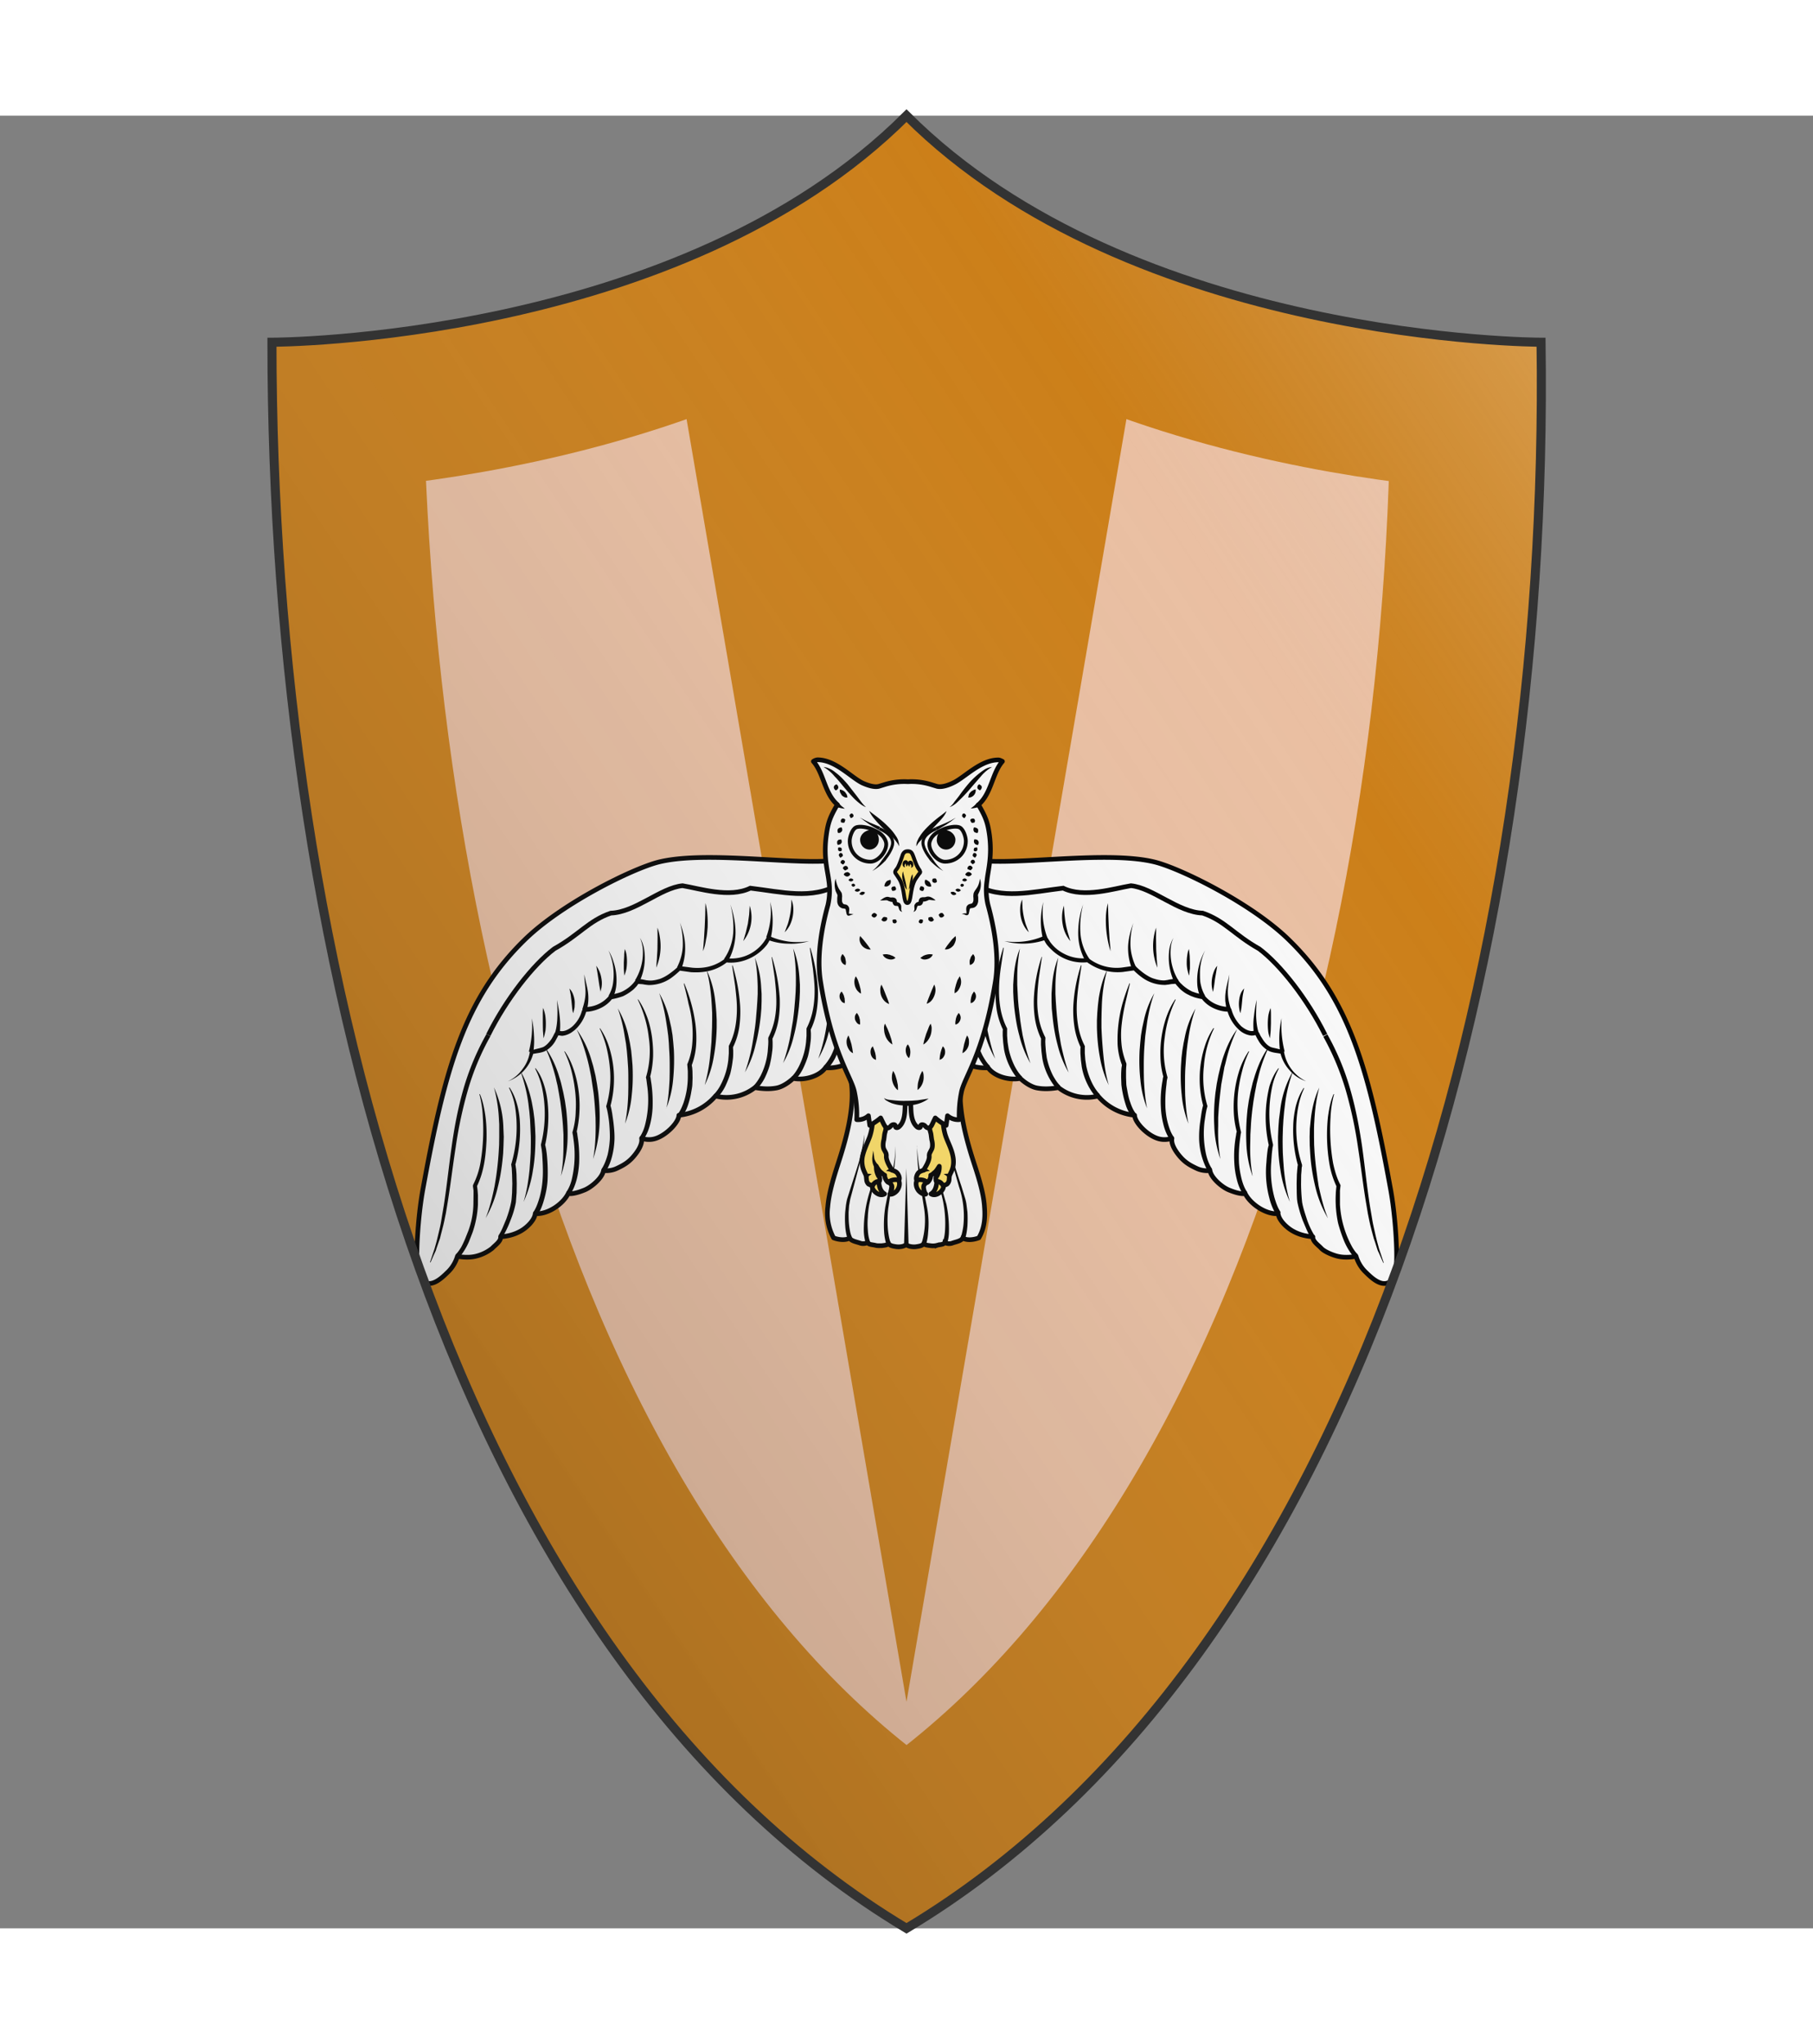 <?xml version="1.0" encoding="UTF-8"?>
<svg xmlns="http://www.w3.org/2000/svg" xmlns:xlink="http://www.w3.org/1999/xlink" xmlns:dc="http://purl.org/dc/elements/1.1/" xmlns:rdf="http://www.w3.org/1999/02/22-rdf-syntax-ns#" width="1536" height="1732" viewBox="0 0 200 200">
  <rect x="0" y="0" width="200" height="200" fill="#808080" stroke="none"/>
  <defs>
    <clipPath id="shield_101301711">
      <path d="M 100,0 C 75,25 30,25 30,25 c 0,69 20,145 70,175 50,-30 71,-106 70,-175 0,0 -45,0 -70,-25 z"></path>
    </clipPath>
    <style>.secondary {
      fill: #ffe066;
    }
    .tertiary {
      fill: #fafafa;
    }
    .pseudostroke {
      fill: #000;
    }
    .background {
      display: block;
    }</style>
    <linearGradient id="luster" x1="0%" y1="100%" x2="95%" y2="10%">
      <stop stop-color="#000" stop-opacity=".3" offset="0"></stop>
      <stop stop-color="#ccc" stop-opacity="0" offset=".8"></stop>
      <stop stop-color="#fff" stop-opacity=".2" offset="1"></stop>
    </linearGradient>
    <g id="owlDisplayed" stroke-width=".25">
      <path stroke-width=".38" d="M104.67 104.04c-.82 2.35.37 6.03.9 7.67.33 1.01.74 2.33.8 3.38.07.87.02 1.76-.46 2.55-.39.16-.97.23-1.32.02-.12.24-.57.31-.82.4a.75.75 0 0 1-.65-.04c-.05.18-.45.17-.62.23a1.3 1.3 0 0 1-.54.03c-.21-.03-.45-.04-.55-.17-.1.15-.26.2-.6.25-.32.05-.7-.03-.84-.17-.13.14-.5.22-.83.17-.34-.05-.5-.1-.6-.25-.12.13-.34.14-.55.17-.18 0-.36.02-.54-.03s-.57-.05-.63-.23a.75.75 0 0 1-.64.04c-.26-.09-.7-.16-.82-.4-.36.21-.95.13-1.32-.02a4.22 4.22 0 0 1-.47-2.55c.08-1.07.48-2.38.8-3.38.53-1.64 1.73-5.32.9-7.67"></path>
      <g class="pseudostroke" stroke="none" fill="#000">
        <polygon points="99.99 111.95 100.17 118.2 99.8 118.2"></polygon>
        <path d="M100.86 110.13c.03.67.11 1.33.23 2 .11.66.25 1.32.38 1.98l.2 1a6.95 6.95 0 0 1 .1 2.05c-.02.35-.07.69-.18 1.04l-.35-.13a6.54 6.54 0 0 0 .19-2.9 183.8 183.8 0 0 1-.46-3c-.06-.7-.12-1.37-.1-2.05zm1.25-.38c.03.7.18 1.39.34 2.08a54.1 54.1 0 0 0 .81 3.06 10.15 10.15 0 0 1 .21 2.14c0 .36-.03.72-.16 1.08l-.35-.12c.12-.3.17-.64.19-.98a9.18 9.18 0 0 0-.34-3.08c-.16-.7-.32-1.38-.45-2.07a10.25 10.25 0 0 1-.25-2.11zm1.3-.54c.01.37.08.72.15 1.08l.26 1.05a65.38 65.38 0 0 0 .66 2.06l.32 1.04c.05.17.09.36.11.55l.07.55c.02.36.02.73 0 1.1-.03.37-.08.73-.2 1.11l-.35-.13c.1-.3.18-.66.22-1a7.49 7.49 0 0 0-.36-3.16c-.2-.7-.4-1.39-.56-2.1-.1-.35-.17-.7-.23-1.06a6.38 6.38 0 0 1-.09-1.09zm-4.3.92c.01.67-.05 1.35-.14 2.02a51.3 51.3 0 0 1-.3 2l-.15 1c-.05.33-.06.66-.07.99 0 .34.01.66.05.99.04.32.1.65.21.93l-.35.13a4.32 4.32 0 0 1-.19-1.04 9.38 9.38 0 0 1 .1-2.05l.2-1c.14-.66.28-1.32.4-1.99a10.55 10.55 0 0 0 .24-1.98zm-1.25-.38a12 12 0 0 1-.24 2.1l-.45 2.06-.22 1.03c-.06.34-.1.69-.11 1.02-.03.35-.03.69 0 1.04.02.34.07.69.19.97l-.35.13a3.7 3.7 0 0 1-.17-1.09 10.4 10.4 0 0 1 .49-3.16c.19-.68.38-1.35.54-2.04a11.44 11.44 0 0 0 .32-2.06zm-1.3-.54c0 .37-.04.73-.1 1.08-.06.36-.13.71-.22 1.06l-.56 2.1-.28 1.04-.09.52-.04.53c0 .35 0 .71.04 1.06s.1.7.23 1.01l-.35.13a4.34 4.34 0 0 1-.2-1.11 8.08 8.08 0 0 1 0-1.1l.06-.55c.03-.18.06-.38.11-.55l.33-1.04c.22-.69.45-1.38.65-2.06a16.1 16.1 0 0 0 .42-2.12z"></path>
      </g>
      <path stroke-width=".38" stroke-linejoin="round" d="M103.86 102.72a3.7 3.7 0 0 0 2.81 1.02c.5.7 1.7 1.05 2.63.87 0 0 .69.68 1.41.79.56.1 1.15.06 1.71-.04a3.75 3.75 0 0 0 3.23.69 4.5 4.5 0 0 0 2.99 1.57c0 .58 1.08 1.72 2.03 1.94.54.13 1.02-.05 1.02-.05-.1.53.4 1.21.77 1.61.38.4.73.6 1.24.84.56.27 1.1.18 1.1.18.09.59.96 1.35 1.55 1.59 1.02.42 1.32.28 1.32.28.42.86 1.7 1.74 2.7 1.65.05.55.73 1.18 1.24 1.45.51.28 1 .39 1.6.45-.05.35.45.68.68.93.26.29 1.01.59 1.41.67.69.15 1.44-.01 1.44-.01s.17.7.76 1.27c.51.5 1.34 1.32 2.07.77.33-.25.48-.68.48-2.11 0-1.5-.2-3.87-.51-5.5-1.79-9.83-3.39-15.5-8.28-20.28-3.02-2.97-8.77-5.8-10.92-6.36-4.17-1.06-12.43.47-15.07-.28"></path>
      <path fill="none" stroke-width=".38" d="M134.21 101.06c-1.46-2.94-3.66-5.74-5.39-7.04-2.04-1.14-2.8-2.3-4.62-2.92-2.01-.07-4.07-2.07-5.86-2.24-1.39.23-3.84 1.03-5.54.2-2.54.3-5.06.98-7.21-.31"></path>
      <g class="pseudostroke" stroke="none" fill="#000">
        <path d="M107.25 103a8.47 8.47 0 0 1-.9-2.24c-.21-.77-.34-1.57-.42-2.39l-.06-.6-.02-.6v-.6l.04-.6c.06-.8.2-1.6.51-2.36a12.63 12.63 0 0 0-.23 2.38v.6l.03.59.04.58.05.59.13 1.18.1.58.1.59c.17.78.35 1.54.63 2.3zm2.88.38a8.47 8.47 0 0 1-.9-2.24c-.22-.78-.34-1.58-.43-2.39l-.05-.6-.03-.6v-.6l.04-.6c.06-.8.2-1.61.51-2.36a12.63 12.63 0 0 0-.22 2.37v.6l.03.59.03.59.05.59.14 1.17.09.59.1.59c.17.77.36 1.53.64 2.3zm3.12.75a8.47 8.47 0 0 1-.9-2.24c-.21-.78-.34-1.58-.42-2.39l-.06-.6-.02-.6v-.6l.04-.6c.06-.8.2-1.61.51-2.36a12.63 12.63 0 0 0-.23 2.37v.6l.03.59.04.59.05.59.13 1.17.1.59.1.59c.17.77.35 1.53.63 2.3zm21.18 11.9a9.21 9.21 0 0 1-1.02-2.55c-.22-.9-.36-1.8-.42-2.72l-.04-.69-.01-.68.02-.69.07-.69c.1-.91.3-1.82.7-2.65-.24.88-.35 1.78-.4 2.68l-.02.33-.01.34v.68l.01.67.04.68c.04.45.08.9.14 1.35l.09.67.1.66c.2.88.4 1.75.75 2.6zm-3.1-1.33a9.2 9.2 0 0 1-.78-2.63c-.15-.9-.2-1.82-.19-2.74l.03-.7.05-.68.09-.69a8.16 8.16 0 0 1 1.06-3.25 12.04 12.04 0 0 0-.65 2.63l-.04.34-.04.33-.06.68-.04.67-.02.68c-.01.45 0 .9.01 1.35l.04.67.05.68c.09.88.22 1.78.49 2.66zm-3.06-2.13a8.97 8.97 0 0 1-.5-2.7c-.04-.9 0-1.83.1-2.75l.1-.68.13-.68.16-.67c.05-.23.13-.44.19-.66.28-.88.65-1.74 1.2-2.47a12.41 12.41 0 0 0-.91 2.55l-.08.33c-.02.11-.06.21-.07.32l-.13.67-.11.66-.09.67c-.05.45-.1.9-.12 1.35l-.04.68-.01.67c-.03.91.02 1.81.19 2.71zm-2.62-1.37a8.97 8.97 0 0 1-.5-2.7c-.05-.91-.01-1.84.1-2.75l.1-.69.13-.67.16-.68.18-.66c.28-.87.65-1.74 1.2-2.46a12.41 12.41 0 0 0-.9 2.55l-.08.32c-.03.12-.07.22-.08.33l-.12.66-.12.66-.08.68c-.05.45-.1.9-.13 1.35l-.04.67v.68c-.03.91.02 1.81.18 2.71zm-2.61-2.89a8.38 8.38 0 0 1-.55-2.35c-.09-.8-.1-1.61-.06-2.42l.04-.6.07-.6.1-.6.12-.59a7.56 7.56 0 0 1 .86-2.25c-.27.75-.45 1.53-.57 2.31l-.09.59-.07.59-.05.59-.04.58c-.03.4-.04.79-.04 1.19v.6l.01.6c.04.78.1 1.58.27 2.36zm-3.38-1.25a8.38 8.38 0 0 1-.55-2.35c-.09-.8-.1-1.61-.06-2.42l.05-.6.06-.6.1-.6.13-.59a7.56 7.56 0 0 1 .86-2.25c-.28.75-.45 1.53-.58 2.31l-.08.59-.08.59-.05.59-.04.58c-.02.4-.03.79-.03 1.19v.6l.01.6c.04.78.1 1.58.26 2.36zm-3.13-1.9a8.65 8.65 0 0 1-.73-2.3c-.15-.8-.22-1.6-.24-2.41v-.6l.03-.6.05-.6.07-.6c.13-.8.33-1.6.69-2.31a12.66 12.66 0 0 0-.44 2.94l-.02.58-.01.6v.6a37.71 37.71 0 0 0 .17 2.37c.08.78.2 1.56.43 2.33zm20.08 14.12a5.22 5.22 0 0 1-.84-1.35 12.44 12.44 0 0 1-.5-1.48 9.28 9.28 0 0 1-.13-3.1l.01.11a7.03 7.03 0 0 1-.59-1.86 14.15 14.15 0 0 1-.12-3.85c.09-.64.2-1.27.46-1.86l.04.01a8.61 8.61 0 0 0-.29 1.88 15.85 15.85 0 0 0 .21 3.76c.13.61.3 1.21.59 1.76.01.04.03.08.01.1v.01l-.04.37v1.12a8.09 8.09 0 0 0 1.03 3.54c.13.21.26.4.43.56l-.27.28zm-3.55-1.62c-.15-.22-.26-.46-.37-.7l-.3-.71a10.16 10.16 0 0 1-.44-1.49c-.05-.27-.05-.52-.06-.77l-.01-.77.02-.76.03-.39.02-.2.01-.1.01-.05.03-.07v.11a10.59 10.59 0 0 1-.4-3.25c.01-.55.09-1.09.21-1.62.14-.53.34-1.05.65-1.5l.04.02c-.24.49-.39 1-.49 1.53a9.63 9.63 0 0 0 .31 4.73v.14l-.02.04-.01.09-.01.19-.03.37-.01.75a15 15 0 0 0 .09 1.49c.08.47.25.95.4 1.42a6.64 6.64 0 0 0 .63 1.33l-.3.17z"></path>
        <path d="M130.22 115.76a4.66 4.66 0 0 1-.57-1.37 8.19 8.19 0 0 1-.24-2.91 14.18 14.18 0 0 1 .11-1.1l.04-.18.03-.1.01-.05.03-.06-.02.11a10.53 10.53 0 0 1 .05-4.86c.17-.53.39-1.03.73-1.46l.04.02a5.49 5.49 0 0 0-.55 1.49 10.66 10.66 0 0 0 .07 4.72v.06l-.01.06v.02l-.01.04-.02.07-.02.18-.04.35-.05.71a8.55 8.55 0 0 0 .25 2.79c.13.45.28.9.53 1.26l-.35.21zm-2.7-1.65a3.95 3.95 0 0 1-.53-1.25 6.8 6.8 0 0 1-.2-1.31 9.38 9.38 0 0 1 .14-2.3l.02-.16.05-.19v.11a7.29 7.29 0 0 1-.26-1.71 9.78 9.78 0 0 1 .47-3.38 6.5 6.5 0 0 1 .75-1.53l.04.02a8.22 8.22 0 0 0-.57 1.58 12.2 12.2 0 0 0-.32 1.64 9.25 9.25 0 0 0 .23 3.38v.02l-.03.12-.02.15-.04.31a11 11 0 0 0-.08 1.92c.03.42.1.83.2 1.25.1.4.24.8.47 1.12l-.32.21zm-2.87-1.87a5.8 5.8 0 0 1-.74-2.7 8.63 8.63 0 0 1 .09-1.39l.1-.69.06-.34.04-.17.05-.19v.11a8.6 8.6 0 0 1 .13-4.9 5.75 5.75 0 0 1 .7-1.47l.05.02a8.44 8.44 0 0 0-.83 3.1 8.18 8.18 0 0 0 .29 3.25v.02l-.04.14-.04.16-.06.32-.1.66a8 8 0 0 0 .13 2.65c.1.43.26.86.5 1.2l-.33.22zm-3.13-2.63a3.95 3.95 0 0 1-.53-1.25 6.8 6.8 0 0 1-.2-1.31 9.38 9.38 0 0 1 .14-2.3l.02-.16.05-.19v.11a6.67 6.67 0 0 1-.25-1.65 9.07 9.07 0 0 1 .48-3.25c.18-.51.42-1.02.73-1.46l.04.02a9.64 9.64 0 0 0-.9 3.1 7.7 7.7 0 0 0 .23 3.26l-.03.13-.03.15-.03.32a11 11 0 0 0-.08 1.9c.03.43.09.85.2 1.25.11.4.25.8.48 1.12l-.32.21zm-3.1-1.89a2.75 2.75 0 0 1-.52-1 8.24 8.24 0 0 1-.34-1.6l-.02-.56a8.07 8.07 0 0 1 .03-.82l.05-.3v.11a5.68 5.68 0 0 1-.37-1.7 11.09 11.09 0 0 1 .41-3.4c.16-.55.35-1.09.56-1.61l.04.01-.39 1.65c-.12.55-.22 1.1-.28 1.65a7.4 7.4 0 0 0-.02 1.66c.05.55.2 1.09.4 1.59v.11l-.02.24-.01.26v.53l.02.52c.01.18.05.34.08.52.06.35.13.68.25 1 .11.33.25.65.45.9l-.32.25zm-11.88-3.86a5.28 5.28 0 0 1-1.19-2.51l-.07-.55-.04-.55v-.28c0-.1 0-.17.02-.3l.01.12a6 6 0 0 1-.52-1.67 8.88 8.88 0 0 1-.09-1.72 12.88 12.88 0 0 1 .63-3.35l.03.01-.25 1.68c-.07.56-.12 1.11-.13 1.67-.02.57.02 1.12.12 1.67.1.53.28 1.07.53 1.55.01.03.02.07.01.1l-.01.24.01.27.04.52.07.53a5.84 5.84 0 0 0 .51 1.46c.17.3.35.6.6.84l-.28.27zm2.62.88a5.28 5.28 0 0 1-1.19-2.51l-.07-.56-.04-.55v-.27c0-.1 0-.17.03-.3l.01.11a6 6 0 0 1-.53-1.66 8.88 8.88 0 0 1-.08-1.73 12.88 12.88 0 0 1 .62-3.34h.04l-.25 1.68c-.08.57-.13 1.12-.14 1.68-.01.56.03 1.11.13 1.66.1.54.27 1.07.52 1.55.01.04.03.07.01.1v.51l.04.53.08.52a5.84 5.84 0 0 0 .51 1.47c.16.3.35.6.59.83l-.28.28zm3.13.75a5.28 5.28 0 0 1-1.19-2.51l-.07-.56-.04-.55v-.27c0-.1 0-.17.02-.3l.01.11a6 6 0 0 1-.52-1.66 8.88 8.88 0 0 1-.09-1.73 12.88 12.88 0 0 1 .63-3.34h.03l-.25 1.68c-.07.57-.12 1.12-.13 1.68-.02.56.02 1.11.12 1.66.1.54.28 1.07.53 1.55.01.04.02.07.01.1v.01l-.01.24.01.26.04.53.07.52a5.84 5.84 0 0 0 .51 1.47c.17.3.35.6.6.83l-.28.28zm3.22.69a5.28 5.28 0 0 1-1.19-2.52l-.07-.55-.04-.55v-.27c0-.1 0-.18.03-.3l.01.11a6 6 0 0 1-.52-1.66 8.88 8.88 0 0 1-.1-1.73 12.88 12.88 0 0 1 .63-3.35l.04.02-.25 1.67c-.07.56-.13 1.11-.14 1.68-.01.56.03 1.1.13 1.66.1.54.27 1.07.52 1.55.01.04.03.07.01.1v.51l.04.53.08.52a5.84 5.84 0 0 0 .51 1.46c.16.3.35.6.59.84l-.28.28zm15.03-3.68a7.78 7.78 0 0 1 .11-2.81 8.57 8.57 0 0 0 .25 2.72l-.36.09zm-2.15-1.56a5.25 5.25 0 0 1 0-1.4c.05-.45.12-.9.22-1.35-.02.45-.05.9-.04 1.35.02.45.07.9.2 1.31l-.38.09zm-2.23-1.89-.11-.75c-.01-.25-.01-.5.03-.75.06-.5.22-.96.3-1.44-.03.49-.13.98-.12 1.45 0 .48.1.94.26 1.39l-.36.1zm-2.1-1.01a2.94 2.94 0 0 1-.29-1 5 5 0 0 1 .63-2.89 4.25 4.25 0 0 0-.42 1.89c0 .32 0 .65.08.95.07.31.18.6.34.86l-.34.19zm-2.17-1.28a4.75 4.75 0 0 1-.4-2.77c.06-.3.16-.6.32-.86a2.38 2.38 0 0 0-.22.88 4.31 4.31 0 0 0 .62 2.58l-.32.17zm-3.45-1.07a4.63 4.63 0 0 1-.33-1.93c.04-.65.21-1.27.43-1.87a6 6 0 0 0-.24 1.87c.03.63.2 1.23.47 1.78l-.33.15zm-7.3-2.52a6.21 6.21 0 0 1 .04-2.98 5.95 5.95 0 0 0 .32 2.89l-.36.1zm3.5 1.88a4.64 4.64 0 0 1-.61-2.33 6.95 6.95 0 0 1 .4-2.32 7.33 7.33 0 0 0-.22 2.32 4.29 4.29 0 0 0 .75 2.14l-.32.19zM110 92.67a2.15 2.15 0 0 1-.42-.57 2.63 2.63 0 0 1-.24-.69c-.05-.24-.06-.49-.05-.72.01-.24.06-.48.16-.7l.03.7a6.28 6.28 0 0 0 .27 1.34l.25.65zm13.1 3.54a2.73 2.73 0 0 1-.2-1.08c0-.2.01-.38.04-.55a2 2 0 0 1 .13-.54c.04.19.05.36.07.55l.02.54v.53c-.04.19-.04.36-.06.55zm6.6 5.12c-.07-.2-.13-.4-.15-.62a5.25 5.25 0 0 1 .02-1.25c.04-.2.1-.41.18-.6.03.22.03.42.03.63v.61l-.02.61-.06.62zm-2.42-2.05a2.48 2.48 0 0 1-.1-1.04 2 2 0 0 1 .12-.53c.06-.16.16-.32.29-.45l-.1.5a6.5 6.5 0 0 0-.06.49l-.05.5c-.03.19-.05.35-.1.53zm-2.23-1.74c-.06-.18-.1-.37-.11-.55a2.66 2.66 0 0 1 .17-1.09c.06-.18.15-.34.28-.49l-.09.54-.09.52-.07.53-.09.54zm-4.55-1.98a4.65 4.65 0 0 1-.1-3.27l-.01.82.01.81c0 .28.03.54.04.82l.06.82zm-3.83-1.35a8.53 8.53 0 0 1-.37-2.95 5.13 5.13 0 0 1 .16-.97l.03.99.04.97.06.97c.03.34.07.67.08 1zm-3.28-.82a2.84 2.84 0 0 1-.63-1.39 3.13 3.13 0 0 1 .1-1.51l.05.74c.03.23.05.48.1.72.04.24.1.47.16.71l.22.73z"></path>
        <path d="M108 93.39a5.8 5.8 0 0 0 3.25-.43.15.15 0 0 1 .21.08l.02.01.26.41a3.1 3.1 0 0 0 1.11.95 3.29 3.29 0 0 0 1.91.37c.05-.02.1 0 .14.03a3.75 3.75 0 0 0 2.7.74l.99-.14c.06-.01.11.01.15.05.21.21.45.41.7.59.25.17.51.33.79.41.28.09.57.15.86.14l.21-.03.24-.05c.16-.02.32-.05.5-.05.06 0 .12.04.16.1.04.08.11.16.17.23l.22.21a3.52 3.52 0 0 0 .75.5l.29.1c.2.06.4.11.6.14.04.01.08.04.12.07.39.52 1.02.84 1.68.93l.12.01.15.01c.04 0 .09.02.13.06.04.02.08.07.1.1.04.08.04.13.06.17a2.99 2.99 0 0 0 .77 1.25c.24.2.55.38.83.39h.1l.12-.03a.38.38 0 0 1 .25.04.4.4 0 0 1 .16.16c.04.05.05.1.07.14l.06.11.13.21c.17.28.4.54.67.67.14.06.3.08.46.12.16.04.35.08.53.15h.01a.2.2 0 0 1 .1.13 3.26 3.26 0 0 0 1.8 2.4 3 3 0 0 1-1.34-.89 3.25 3.25 0 0 1-.77-1.46l.11.12c-.31-.09-.68-.07-1.05-.25a2.13 2.13 0 0 1-.82-.8l-.14-.24-.06-.12-.05-.1-.02-.03h-.01l-.14.03-.16.01a1.77 1.77 0 0 1-1.05-.49 3.27 3.27 0 0 1-.89-1.4l-.02-.07.01.01h.01l-.11-.01-.14-.01a3.11 3.11 0 0 1-1.06-.34 2.56 2.56 0 0 1-.86-.74l.12.08a6.31 6.31 0 0 1-.66-.15l-.32-.12-.32-.16c-.2-.11-.38-.25-.55-.4l-.23-.25a1.71 1.71 0 0 1-.22-.29l.17.1-.44.03-.23.04-.26.03a3.15 3.15 0 0 1-1.89-.6 5.19 5.19 0 0 1-.75-.65l.17.05-1 .14a4.22 4.22 0 0 1-2.98-.84l.14.04a3.65 3.65 0 0 1-3.01-1.04 3.89 3.89 0 0 1-.37-.4c-.11-.16-.2-.32-.27-.5l.22.1a5.69 5.69 0 0 1-3.41.12zm30.95 26.28-.24-.55-.12-.27-.07-.14-.05-.14-.18-.57-.1-.29-.08-.29c-.1-.38-.21-.78-.29-1.17l-.12-.59-.1-.6c-.28-1.59-.45-3.19-.7-4.77a34.71 34.71 0 0 0-1-4.69 21.54 21.54 0 0 0-1.84-4.4l.33-.19a20.77 20.77 0 0 1 1.87 4.49c.45 1.56.75 3.15.98 4.75.22 1.6.38 3.2.63 4.79l.2 1.18c.07.4.17.8.25 1.18l.07.29.07.28.16.58.38 1.14-.05-.02z"></path>
      </g>
      <path stroke-width=".38" stroke-linejoin="round" d="M96.17 102.72a3.7 3.7 0 0 1-2.8 1.02c-.5.7-1.7 1.05-2.63.87 0 0-.69.68-1.41.79-.57.1-1.15.06-1.72-.04a3.75 3.75 0 0 1-3.22.69 4.5 4.5 0 0 1-2.99 1.57c0 .58-1.09 1.72-2.04 1.94-.53.13-1.01-.05-1.01-.05.1.53-.4 1.21-.77 1.61-.38.4-.73.6-1.24.84-.56.27-1.1.18-1.1.18-.09.59-.96 1.35-1.55 1.59-1.03.42-1.33.28-1.33.28-.41.86-1.68 1.74-2.7 1.65-.05.55-.72 1.18-1.23 1.45-.52.28-1 .39-1.6.45.05.35-.45.68-.68.93a3.45 3.45 0 0 1-1.41.67c-.69.15-1.44-.01-1.44-.01s-.17.7-.76 1.27c-.51.5-1.34 1.32-2.08.77-.32-.25-.47-.68-.47-2.11 0-1.5.2-3.87.51-5.5 1.79-9.83 3.39-15.5 8.28-20.28 3.02-2.97 8.77-5.8 10.92-6.36 4.16-1.06 12.43.47 15.06-.28"></path>
      <path fill="none" stroke-width=".38" d="M65.83 101.06c1.46-2.94 3.66-5.74 5.38-7.04 2.05-1.14 2.82-2.3 4.63-2.92 2.01-.07 4.07-2.07 5.86-2.24 1.39.23 3.84 1.03 5.54.2 2.54.3 5.06.98 7.21-.31"></path>
      <g class="pseudostroke" stroke="none" fill="#000">
        <path d="M92.79 103a14.88 14.88 0 0 0 .61-2.3l.1-.59.09-.59c.06-.38.1-.78.13-1.17l.05-.59.04-.59.03-.58v-.6c-.02-.79-.07-1.59-.23-2.38.31.75.45 1.55.51 2.36l.04.6v.6l-.02.6-.05.6c-.09.8-.22 1.6-.43 2.4a8.01 8.01 0 0 1-.87 2.23zm-2.88.38a14.88 14.88 0 0 0 .61-2.3l.1-.6.1-.58c.05-.39.1-.79.13-1.18l.05-.58.04-.59.02-.59v-.6c-.01-.79-.06-1.59-.22-2.37.31.75.45 1.55.51 2.36l.04.6v.6l-.03.6-.05.6c-.09.8-.21 1.6-.42 2.39a8.01 8.01 0 0 1-.88 2.23zm-3.12.75a14.88 14.88 0 0 0 .61-2.3l.1-.6.09-.58c.06-.39.1-.79.13-1.18l.05-.58.04-.59.03-.59v-.6c-.02-.79-.07-1.59-.23-2.37a7.54 7.54 0 0 1 .51 2.36l.04.6v.6l-.02.6-.05.6c-.09.8-.22 1.6-.43 2.39a8.01 8.01 0 0 1-.87 2.23zm-21.18 11.9c.34-.85.55-1.73.73-2.62l.11-.66a24.69 24.69 0 0 0 .22-2.02l.04-.68.01-.67v-1.02l-.02-.33a12.16 12.16 0 0 0-.41-2.68 8.41 8.41 0 0 1 .77 3.34l.03.69-.02.68-.03.69c-.08.91-.2 1.83-.43 2.71a9.26 9.26 0 0 1-1 2.57zm3.1-1.33c.27-.88.4-1.77.49-2.66l.05-.68.04-.67c.01-.45.02-.9.01-1.35l-.03-.68-.03-.67-.06-.68-.04-.33-.04-.34a12.8 12.8 0 0 0-.65-2.63c.47.79.75 1.68.94 2.58l.12.67.09.69.05.69.03.69c0 .9-.04 1.83-.2 2.75a9.63 9.63 0 0 1-.77 2.62zm3.05-2.13c.18-.9.21-1.8.21-2.7v-.67l-.04-.68a24.63 24.63 0 0 0-.13-1.34l-.09-.68-.11-.66-.12-.66-.08-.33-.07-.32c-.23-.88-.5-1.74-.92-2.55a8.19 8.19 0 0 1 1.2 2.46c.07.22.14.44.19.66l.16.68.13.67.1.69c.1.91.15 1.84.1 2.75a10.45 10.45 0 0 1-.53 2.69zm2.63-1.37c.17-.9.21-1.8.21-2.7l-.01-.68-.04-.67a24.63 24.63 0 0 0-.12-1.35l-.1-.67-.1-.67-.13-.66-.07-.32-.08-.33c-.23-.87-.5-1.74-.91-2.55a8.19 8.19 0 0 1 1.2 2.46c.06.23.14.44.19.67l.16.67.12.68.1.68c.1.92.15 1.84.1 2.75a10.45 10.45 0 0 1-.52 2.69zm2.61-2.89c.16-.79.23-1.57.26-2.37l.01-.6v-.6c0-.4 0-.79-.03-1.19l-.04-.59-.05-.58-.07-.6-.1-.58c-.12-.79-.3-1.56-.57-2.31a7.7 7.7 0 0 1 .87 2.25l.12.58.1.6.06.6.05.6c.04.82.03 1.62-.06 2.43a8.45 8.45 0 0 1-.55 2.36zm3.38-1.25c.16-.79.22-1.57.26-2.37l.01-.6v-.6c0-.4-.01-.79-.04-1.19l-.03-.59-.05-.58-.08-.6-.09-.58c-.12-.79-.3-1.56-.57-2.31a7.7 7.7 0 0 1 .86 2.25l.13.58.1.6.06.6.05.6c.04.82.02 1.62-.06 2.43a8.45 8.45 0 0 1-.56 2.36zm3.13-1.9a13.88 13.88 0 0 0 .44-2.35l.06-.59.05-.58.05-1.19.01-.6v-.6l-.03-.59-.04-.59c-.07-.78-.17-1.57-.4-2.35a7.72 7.72 0 0 1 .69 2.32l.07.6.05.6.03.6v.6a15.63 15.63 0 0 1-.24 2.41 8.2 8.2 0 0 1-.74 2.31zM63.16 119c.17-.16.3-.36.43-.56.12-.21.22-.44.32-.66l.28-.7a6.7 6.7 0 0 0 .42-2.18l.01-.75v-.38l-.05-.36v-.01l.02-.1a6.5 6.5 0 0 0 .59-1.76 15.85 15.85 0 0 0 .2-3.76 8.73 8.73 0 0 0-.28-1.88l.04-.01c.25.59.37 1.22.46 1.86.08.64.1 1.27.08 1.93-.03.63-.08 1.28-.2 1.92s-.3 1.26-.6 1.86l.02-.11.05.4.03.39v.77a8.13 8.13 0 0 1-.44 2.29l-.28.72a5.22 5.22 0 0 1-.83 1.35l-.27-.27zm3.5-1.55a4.38 4.38 0 0 0 .34-.64l.29-.69c.17-.46.32-.95.41-1.42.04-.23.05-.49.07-.74l.02-.75-.02-.75-.02-.37-.01-.19-.02-.09v-.06l-.02-.06v-.05a10.74 10.74 0 0 0 .31-4.74 5.57 5.57 0 0 0-.49-1.52l.04-.03c.31.45.51.96.65 1.5s.2 1.07.21 1.63c.03 1.08-.1 2.18-.4 3.24v-.1l.03.07.01.05.01.1.03.2.03.38.02.77-.01.76-.06.78a7.3 7.3 0 0 1-.44 1.48 8.65 8.65 0 0 1-.68 1.42l-.3-.18z"></path>
        <path d="M69.5 115.55c.25-.36.4-.81.53-1.26.12-.45.2-.92.23-1.38.04-.46.03-.94.01-1.41l-.04-.71-.04-.35-.03-.18-.01-.07-.01-.04v-.03l-.01-.05v-.06a10.26 10.26 0 0 0 .07-4.72 6.25 6.25 0 0 0-.55-1.49l.04-.02c.34.42.56.93.72 1.46.16.52.25 1.06.29 1.61.09 1.09 0 2.19-.24 3.25l-.01-.11.02.06.02.05.02.1.04.19.05.36a14.18 14.18 0 0 1 .07 2.19c-.03.49-.12.97-.25 1.45s-.28.95-.57 1.37l-.35-.21zm2.7-1.65c.23-.33.38-.72.47-1.13a8.69 8.69 0 0 0 .12-3.16l-.04-.31-.03-.15-.02-.13a6.5 6.5 0 0 0 .27-1.73 9.25 9.25 0 0 0-.05-1.66 12.2 12.2 0 0 0-.3-1.64 8.22 8.22 0 0 0-.58-1.58l.03-.02c.33.46.57 1 .75 1.54a9.45 9.45 0 0 1 .22 5.08v-.11a1.41 1.41 0 0 1 .07.35l.05.33a11.43 11.43 0 0 1 .09 1.97c-.03.45-.09.89-.2 1.31-.11.43-.28.86-.54 1.25l-.31-.21zm2.88-1.88c.23-.34.38-.76.5-1.18.1-.43.16-.88.18-1.31.01-.44-.02-.9-.06-1.34a10.53 10.53 0 0 0-.16-.99l-.04-.16-.04-.14v-.01a8.18 8.18 0 0 0 .29-3.26c-.05-.54-.15-1.07-.27-1.58a8.1 8.1 0 0 0-.55-1.51l.03-.03a5.75 5.75 0 0 1 .72 1.48 8.6 8.6 0 0 1 .12 4.9v-.12l.05.2.04.17.06.33.1.7c.05.45.1.9.09 1.38a6.4 6.4 0 0 1-.19 1.39c-.11.45-.28.9-.55 1.31l-.33-.23zm3.12-2.62c.23-.33.38-.72.47-1.13a8.24 8.24 0 0 0 .13-3.14l-.04-.32-.02-.15-.03-.12v-.02a7.5 7.5 0 0 0 .23-3.26 9.51 9.51 0 0 0-.9-3.09l.03-.02c.32.45.55.95.74 1.46s.31 1.06.39 1.6c.07.55.11 1.1.09 1.65-.03.55-.1 1.11-.25 1.65v-.11a1.41 1.41 0 0 1 .07.35l.05.32a11.43 11.43 0 0 1 .09 1.98c-.03.45-.09.89-.2 1.31-.11.44-.28.86-.54 1.25l-.31-.21zm3.13-1.91c.2-.25.33-.56.45-.89a6.66 6.66 0 0 0 .35-2.05v-.53l-.02-.26-.02-.24a.13.13 0 0 1 .01-.1 5.38 5.38 0 0 0 .39-1.6 9.24 9.24 0 0 0-.3-3.3c-.11-.56-.25-1.1-.39-1.66l.04-.01a12.86 12.86 0 0 1 .91 3.29c.07.56.1 1.15.06 1.72a5.76 5.76 0 0 1-.37 1.7v-.11l.05.3.02.27.01.55-.02.55c-.01.2-.05.38-.08.55a6.6 6.6 0 0 1-.26 1.07c-.11.35-.27.7-.52 1l-.32-.25zm11.9-3.89c.24-.24.43-.53.6-.84a5.75 5.75 0 0 0 .58-1.99l.04-.52.01-.26-.01-.24v-.01l.01-.1c.25-.49.43-1.02.53-1.55.1-.54.14-1.1.12-1.67-.01-.56-.07-1.1-.13-1.67l-.25-1.68h.03a14.5 14.5 0 0 1 .63 3.34 8.88 8.88 0 0 1-.09 1.73 5.6 5.6 0 0 1-.53 1.66l.02-.11c.02.12.01.2.02.3v.27c0 .19-.01.36-.04.55a8.7 8.7 0 0 1-.2 1.1c-.1.35-.24.7-.4 1.04a3.88 3.88 0 0 1-.66.92l-.27-.27zm-2.62.88c.24-.24.43-.53.59-.84a5.75 5.75 0 0 0 .59-1.99l.04-.53v-.6c.26-.5.43-1.02.53-1.56.1-.54.14-1.1.13-1.66-.01-.56-.08-1.11-.14-1.68l-.25-1.67.04-.01a14.5 14.5 0 0 1 .62 3.35 8.88 8.88 0 0 1-.09 1.72 5.6 5.6 0 0 1-.52 1.66l.01-.1c.03.12.01.2.03.3v.27c0 .18-.01.36-.04.55a8.7 8.7 0 0 1-.2 1.1c-.11.35-.25.7-.41 1.03a3.88 3.88 0 0 1-.65.93l-.28-.28zm-3.12.74c.24-.23.42-.52.59-.83a5.75 5.75 0 0 0 .58-1.99l.04-.53.01-.26-.01-.24.01-.1c.25-.5.43-1.02.53-1.56.1-.54.14-1.1.12-1.66-.01-.56-.07-1.11-.13-1.68l-.25-1.67.03-.01a14.5 14.5 0 0 1 .63 3.35 8.88 8.88 0 0 1-.09 1.72 5.6 5.6 0 0 1-.53 1.66l.02-.1c.02.12.01.2.02.3v.27c0 .18-.01.36-.04.55a8.7 8.7 0 0 1-.2 1.1c-.1.35-.24.7-.4 1.03a3.88 3.88 0 0 1-.66.93l-.27-.28zm-3.23.7c.24-.25.43-.53.59-.85a5.75 5.75 0 0 0 .59-1.98l.04-.53v-.61c.26-.49.43-1.01.53-1.55.1-.54.14-1.1.13-1.66-.01-.56-.08-1.11-.14-1.68l-.25-1.67.04-.01a14.5 14.5 0 0 1 .62 3.35 8.88 8.88 0 0 1-.08 1.72 5.6 5.6 0 0 1-.53 1.66l.01-.11c.03.12.01.2.03.3v.27c0 .2-.01.37-.04.55a8.7 8.7 0 0 1-.2 1.1c-.11.35-.25.7-.41 1.04a3.88 3.88 0 0 1-.65.93l-.28-.28zm-15.12-3.5a8.57 8.57 0 0 0 .25-2.72c.09.45.15.93.17 1.39.03.47.01.94-.06 1.42l-.36-.09zm2.15-1.56c.12-.41.17-.86.18-1.31.02-.45 0-.9-.03-1.35.09.45.17.89.22 1.35.05.45.06.93 0 1.4l-.37-.09zm2.22-1.91c.15-.45.26-.91.26-1.39s-.1-.96-.1-1.45c.08.48.23.94.3 1.44a3.76 3.76 0 0 1-.1 1.5l-.36-.1zm2.14-1.09a2.88 2.88 0 0 0 .34-.86 4.8 4.8 0 0 0-.34-2.84 3.88 3.88 0 0 1 .4.9 4.58 4.58 0 0 1 .23 1.99c-.04.34-.13.68-.3 1l-.33-.19zm2.17-1.27a4.34 4.34 0 0 0 .63-2.58c-.03-.3-.1-.6-.23-.89.17.27.27.57.33.87a4.54 4.54 0 0 1-.4 2.77l-.33-.17zm3.43-1.06c.28-.55.45-1.15.47-1.78a6.38 6.38 0 0 0-.23-1.88c.22.6.4 1.23.42 1.88a4.63 4.63 0 0 1-.32 1.93l-.34-.16zm7.29-2.47a5.95 5.95 0 0 0 .32-2.89 6.21 6.21 0 0 1 .04 3l-.36-.1zm-3.45 1.79a4.29 4.29 0 0 0 .75-2.14 7.32 7.32 0 0 0-.23-2.32c.25.75.42 1.52.42 2.32a4.94 4.94 0 0 1-.62 2.33l-.32-.19zm4.95-2.17.25-.66c.07-.2.12-.43.17-.66.05-.22.08-.45.1-.67.03-.23.03-.46.03-.7.1.22.15.46.16.7a2.84 2.84 0 0 1-.29 1.41c-.11.21-.25.41-.42.57zm-13.1 3.53-.04-.55v-.53l.03-.54c0-.18.02-.36.06-.55a2.13 2.13 0 0 1 .14.54 4.06 4.06 0 0 1-.02 1.1 3.38 3.38 0 0 1-.17.53zm-6.6 5.12-.05-.63-.01-.61v-.61c0-.2 0-.42.02-.63.09.2.14.4.18.6a5.04 5.04 0 0 1 .02 1.25c-.05.23-.09.44-.16.63zm2.42-2.05a2.59 2.59 0 0 1-.09-.52l-.05-.5-.06-.49-.1-.5c.13.13.23.3.29.46.06.16.11.33.13.52.02.18 0 .35 0 .53a3.6 3.6 0 0 1-.12.5zM75 97.54 74.9 97l-.08-.53-.08-.52-.09-.54a2.34 2.34 0 0 1 .42 1.03 2.05 2.05 0 0 1-.09 1.1zm4.55-1.98.06-.82c.01-.28.04-.54.04-.81l.01-.82-.01-.82c.1.26.16.53.2.81a4.5 4.5 0 0 1-.3 2.46zm3.82-1.35.08-.98.06-.98.04-.97.02-1c.09.33.14.66.16.98.03.33.03.67.02 1-.03.33-.05.67-.13.99-.05.34-.12.66-.25.96zm3.29-.82.21-.71.17-.72.1-.72.05-.74a3.13 3.13 0 0 1-.53 2.89z"></path>
        <path d="M92.04 93.39a5.09 5.09 0 0 1-1.69.21 5 5 0 0 1-1.7-.32l.22-.1c-.07.18-.16.34-.27.5a3.88 3.88 0 0 1-1.25 1.04c-.65.34-1.4.5-2.13.4l.14-.03a3.73 3.73 0 0 1-1.92.81c-.35.05-.7.05-1.05.03l-1-.14.16-.05a7.22 7.22 0 0 1-.75.64 3.15 3.15 0 0 1-1.89.6l-.26-.03-.23-.04-.43-.03.16-.1a2.88 2.88 0 0 1-.21.3l-.24.25a4.1 4.1 0 0 1-.86.56 5.67 5.67 0 0 1-.99.26l.12-.07a2.59 2.59 0 0 1-.86.73 3.29 3.29 0 0 1-1.06.34l-.14.01-.11.02h.01l.01-.02-.02.08a3.15 3.15 0 0 1-.89 1.4c-.15.12-.3.24-.47.32-.18.09-.37.15-.58.17l-.16-.02-.14-.02h-.01l-.01.02-.05.1-.07.13-.13.24a2.13 2.13 0 0 1-.83.8c-.37.17-.74.16-1.05.25l.11-.13a3.31 3.31 0 0 1-2.1 2.35c.48-.22.9-.57 1.2-1 .32-.41.53-.9.6-1.4 0-.06.04-.1.1-.13l.53-.14a4.13 4.13 0 0 0 .46-.13c.26-.13.49-.39.68-.66l.12-.21.06-.12.07-.14c.04-.05.07-.1.16-.16.09-.05.19-.04.25-.04l.12.03h.1c.28-.01.6-.19.83-.39a2.65 2.65 0 0 0 .77-1.25l.07-.16.1-.11.12-.05.15-.01.13-.02a2.5 2.5 0 0 0 1.67-.92c.03-.04.08-.06.13-.08.2-.03.41-.07.6-.13a1.94 1.94 0 0 0 .55-.24 2.75 2.75 0 0 0 .7-.58l.17-.22v-.01c.04-.05.1-.1.16-.1.18 0 .34.03.5.06l.24.05.21.02c.3.02.58-.05.87-.13.27-.1.53-.24.78-.42s.5-.37.7-.58c.04-.04.1-.07.15-.05l1 .13c.3.03.63.03.95-.01a3.5 3.5 0 0 0 1.74-.72.14.14 0 0 1 .14-.04 3.29 3.29 0 0 0 3.29-1.73l.01-.01c.04-.07.14-.11.21-.07.49.23 1.03.37 1.58.45.52.06 1.1.05 1.65-.04zm-30.98 26.26.38-1.14.16-.57.07-.29.07-.29c.09-.38.19-.77.25-1.17l.2-1.19c.25-1.59.41-3.19.64-4.79.22-1.6.52-3.18.97-4.75a21.04 21.04 0 0 1 1.88-4.48l.32.18a20.88 20.88 0 0 0-1.84 4.4 35.13 35.13 0 0 0-1 4.69c-.25 1.59-.43 3.19-.7 4.78l-.1.6-.12.58c-.08.4-.19.79-.29 1.18l-.07.29-.1.28-.2.58-.04.14-.06.13-.13.28-.24.55-.05.01z"></path>
      </g>
      <g class="secondary" stroke-width=".38">
        <path stroke-linejoin="round" d="M98.09 107.36c.04.21.37.93.17 1.61a1.75 1.75 0 0 0-.07.35l-.04.3c-.04.14-.06.3-.06.43 0 .15.02.29.1.42l.11.2c.05.1.06.22.05.33 0 .41.41 1.02.49 1.12 0 0 .27.07.38.2.1.1.2.3.2.45 0 .07-.02.15-.07.2.07.03.17.43-.13.82-.23.26-.5.33-.58.27.11-.1.18-.47.17-.61-.01-.14-.15-.29-.27-.33-.14-.03-.34-.38-.32-.6-.08-.03-.2-.14-.27-.2-.15-.1-.25-.27-.35-.42l-.06-.11c-.03.29.05.56.18.81.08.04.1.15.1.24s-.02.19-.08.24c.02.08.01.7.47.97-.5.31-1.17-.45-.97-.68 0 .04-.3-.1-.34-.12a.54.54 0 0 1-.16-.33l-.03-.28c-.02-.15-.11-.29-.17-.44a1.99 1.99 0 0 1-.12-1.29c.12-.5.35-.96.54-1.45s.43-1.6.11-2.32"></path>
        <path d="M97.7 113.04a.25.25 0 0 0-.14.01l-.12.07c-.08.07-.15.13-.18.22m1.25-.24c.24-.23.71-.25.81-.16"></path>
        <g class="pseudostroke" stroke="none" fill="#000">
          <path d="m98.81 112.3-.24-.09-.12-.02c-.04 0-.09-.02-.13.01l.1-.1.13-.07.28-.1-.02.37zm-2.25.19a.54.54 0 0 1 .16-.06l.15-.03.15.01c.06.01.1.01.14.04-.05 0-.07.02-.11.05l-.1.07-.07.1a.13.13 0 0 0-.04.08l-.28-.26z"></path>
        </g>
        <path stroke-linejoin="round" d="M102.13 107.36c-.04.21-.38.93-.18 1.61.04.12.06.24.07.35l.04.3c.04.14.06.3.06.43 0 .15-.02.29-.1.42l-.1.2c-.06.1-.07.22-.06.33 0 .41-.41 1.02-.48 1.12 0 0-.28.07-.4.2a.8.8 0 0 0-.18.45c0 .07.01.15.06.2-.07.03-.17.43.13.82.24.26.5.33.59.27-.12-.1-.2-.47-.18-.61.01-.14.15-.29.28-.33.13-.03.33-.38.3-.6.1-.03.22-.14.28-.2.15-.1.25-.27.35-.42l.07-.11c.02.29-.05.56-.2.81-.07.04-.1.15-.08.24 0 .09.01.19.08.24-.03.08-.02.7-.48.97.5.31 1.18-.45.98-.68 0 .04.3-.1.33-.12a.54.54 0 0 0 .17-.33l.02-.28c.03-.15.11-.29.18-.44.18-.41.2-.85.1-1.29-.1-.5-.34-.96-.53-1.45s-.42-1.6-.11-2.32"></path>
        <path d="M102.51 113.04c.05-.02.1 0 .14.01l.13.07c.07.07.15.13.17.22m-1.25-.24c-.24-.23-.71-.25-.81-.16"></path>
        <g class="pseudostroke" stroke="none" fill="#000">
          <path d="m101.4 111.92.28.1.12.08c.04.03.09.06.1.1-.04-.03-.09-.01-.13-.01l-.12.02-.24.09-.01-.38zm1.97.83-.03-.09-.08-.09-.1-.07-.11-.05a.25.25 0 0 1 .14-.04l.15-.01.15.02c.05.02.1.03.16.07l-.27.26zm-6-.88c-.06-.1-.1-.22-.13-.33a1.7 1.7 0 0 1-.04-.37c.01-.23.07-.43.06-.66.08.21.08.45.11.64a1.16 1.16 0 0 0 .3.51l-.3.22z"></path>
        </g>
      </g>
      <path stroke-width=".38" stroke-linejoin="round" d="M93.65 88.44c-.1-.84-.45-1.94-.2-3.71.14-1 .28-1.43.9-2.5-1.05-.9-1.11-2.57-1.96-3.53a.7.7 0 0 1 .34-.13c1.46 0 2.76 1.46 3.68 1.9.38.17.94.37 1.33.27l.49-.15a5.38 5.38 0 0 1 1.87-.23h.03a5.38 5.38 0 0 1 1.87.23l.49.15c.4.1.95-.1 1.32-.28.93-.43 2.23-1.88 3.69-1.88.11 0 .24.07.34.12-.84.96-.9 2.63-1.96 3.54.62 1.06.76 1.5.9 2.49.23 1.77-.12 2.87-.2 3.7a5.13 5.13 0 0 0 .08 2c.53 1.93.93 4.28.6 6.28-.96 5.98-2.57 7.83-2.78 9.07a9.28 9.28 0 0 0-.17 2.2c-.35.03-.71-.1-.96-.32l-.11.79a4.68 4.68 0 0 1-.89-.61l-.26.54c-.06.13-.18.3-.33.28-.11-.01-.2-.12-.28-.2-.1-.07-.25-.11-.32-.01-.02.04-.01.09-.03.14-.05.08-.2.05-.28-.03-.6-.52-.44-1.64-.52-1.9h-.42c-.08.26.08 1.38-.52 1.9-.08.08-.23.11-.28.03-.02-.04-.02-.09-.03-.14-.05-.1-.22-.08-.32.01-.08.08-.17.19-.28.2-.15.01-.25-.15-.33-.29l-.26-.53a5.34 5.34 0 0 1-.89.61l-.11-.79a1.25 1.25 0 0 1-.96.32 8.67 8.67 0 0 0-.17-2.2c-.21-1.23-1.83-3.1-2.78-9.07-.33-2 .07-4.35.6-6.27a5.38 5.38 0 0 0 .07-2z"></path>
      <g>
        <g class="pseudostroke" stroke="none" fill="#000">
          <path d="M100.56 90.99a.3.3 0 0 0 .09-.26l-.01-.16c0-.06 0-.12.05-.2l.1-.12.11-.05.11-.04-.02.01c-.02.02-.02.02 0 0 .01-.02 0-.1.05-.2a.3.3 0 0 1 .12-.13l.14-.04h.16l.1-.01c.05-.02.11-.04.2-.04.15 0 .26.06.35.11.09.06.19.11.26.19-.1.01-.2 0-.32-.01-.1-.02-.2-.03-.26 0l-.1.05-.19.06-.15.01h-.01l.02-.02-.01.08c-.01.04-.03.1-.06.14-.04.05-.09.1-.14.11-.1.04-.15.03-.19.03h-.04l-.05.09-.05.15c-.03.14-.15.25-.26.25zm5.44-2.7c.11.3.1.66-.01.97l-.1.23a.3.3 0 0 0-.05.15l.02.18v.3a.85.85 0 0 1-.08.28.54.54 0 0 1-.24.24c-.13.05-.23.05-.28.06l-.05.01-.02.03a.5.5 0 0 0-.05.18l-.03.13c-.01.04-.01.09-.05.15-.01.02-.06.07-.11.07h-.09l-.11-.05-.23-.07.24-.03h.13l.04-.02h-.03v-.09l-.01-.11a.77.77 0 0 1 .01-.29c.01-.06.05-.11.1-.16s.11-.08.16-.09l.19-.05a.4.4 0 0 0 .12-.26v-.19a.94.94 0 0 1 0-.27c0-.13.07-.23.1-.29l.13-.19c.16-.21.26-.5.3-.82zm-4.84.62c.09 0 .14 0 .18.03.03.01.06.04.08.07.02.03.03.06.02.11-.01.04-.03.1-.09.17-.09 0-.14 0-.17-.03a.17.17 0 0 1-.1-.07c0-.03-.02-.07 0-.12s.03-.1.08-.16zm-.35-3.27a.95.95 0 0 1 .1-.49l.05-.11.06-.11.14-.22c.19-.27.41-.51.64-.73.23-.23.47-.43.72-.63s.5-.37.75-.59c-.1.31-.33.56-.55.81l-.66.7-.67.64-.09.09-.07.09-.08.09-.08.08c-.1.1-.18.23-.26.38zm6.18-6.48a3.27 3.27 0 0 0-.9.75l-.78.9a13.31 13.31 0 0 1-1.25 1.31c-.16.13-.34.25-.54.32.17-.13.3-.28.4-.44l.37-.47c.23-.33.47-.64.73-.95a6.34 6.34 0 0 1 1.38-1.23c.17-.1.37-.17.59-.19zm-1.58 7.27c0-.1.01-.14.04-.18.02-.04.05-.06.09-.06.03-.01.07 0 .11.02.04.03.07.07.09.15l-.08.15c-.02.03-.04.05-.06.05l-.07-.02-.12-.11zm-.17.53c0-.08.02-.13.06-.17a.18.18 0 0 1 .13-.05c.04 0 .08.02.12.06.03.04.05.1.04.18l-.13.1c-.02.02-.04.02-.06.02l-.05-.04-.11-.1zm-.24.55a.19.19 0 0 1 .03-.2.24.24 0 0 1 .13-.09c.05 0 .1 0 .14.04.04.03.08.08.11.15l-.11.14-.07.05-.08-.03-.15-.06zm-.2.43a.4.4 0 0 1 .13-.15c.04-.03.08-.05.13-.05s.1.01.14.04c.05.02.09.07.14.14a.47.47 0 0 1-.14.14l-.13.04-.13-.04c-.04-.01-.09-.05-.14-.12zm-.25.45.1-.1.1-.03.1.03.1.1a.38.38 0 0 1-.1.1l-.1.02-.1-.02a.25.25 0 0 1-.1-.1zm-.15.42.07-.09.06-.02.06.01.1.06c0 .07-.01.1-.04.13l-.09.05c-.04 0-.06 0-.1-.03a.25.25 0 0 1-.06-.1zm-.41.39.12-.09.11-.01.12.04c.03.02.07.05.1.11l-.13.09-.11.01-.11-.04-.1-.11zm-.38.2a.38.38 0 0 1 .26-.03l.1.05a.3.3 0 0 1 .1.12.24.24 0 0 1-.13.08.25.25 0 0 1-.14 0 .22.22 0 0 1-.11-.07c-.04-.04-.08-.07-.08-.15zm1.93-3.63.15-.04h.07l.03.07v.16c-.06.07-.1.09-.15.09a.1.1 0 0 1-.1-.02c-.03-.03-.05-.05-.05-.1.01-.03.01-.08.05-.16zm.01-.7c.09 0 .15.02.2.03a.3.3 0 0 1 .11.1c.03.04.04.09.04.14 0 .05-.01.11-.06.19a.34.34 0 0 1-.19-.05.23.23 0 0 1-.1-.1.21.21 0 0 1-.04-.12c-.01-.04 0-.1.04-.19zm-.04-.97c.09 0 .15.01.2.04.05.02.09.05.12.08.02.04.03.1.03.14 0 .05-.01.11-.05.19a.44.44 0 0 1-.2-.04c-.05-.02-.09-.05-.1-.09a.25.25 0 0 1-.04-.13c0-.05 0-.1.04-.19zm-.3-.61c.04-.08.1-.1.15-.11.05-.02.1 0 .14 0a.2.2 0 0 1 .09.12c.01.05.01.11-.03.19l-.16.04-.07-.02c-.03-.01-.04-.02-.05-.06-.04-.04-.05-.09-.07-.16zm-.67-.3c0-.09.02-.14.03-.16a.14.14 0 0 1 .1-.07.1.1 0 0 1 .1.03c.03.02.07.06.1.14l-.08.15c-.03.02-.04.05-.07.05s-.05 0-.07-.03l-.11-.11zm-2.38 5.09.18-.02.07.03.04.07.04.17c-.05.07-.12.1-.17.1s-.1-.02-.15-.04c-.03-.03-.06-.08-.07-.13 0-.05.01-.11.06-.18zm-.63.1c.1 0 .16.03.2.07l.15.1.08.14c.03.06.05.12.07.22a.35.35 0 0 1-.25.01.36.36 0 0 1-.18-.1.34.34 0 0 1-.1-.2.44.44 0 0 1 .03-.25zm1.1 2.86c.05-.08.1-.1.13-.13.04-.02.09-.02.13-.02.04 0 .07.02.1.06.04.04.06.07.09.16-.05.08-.1.1-.14.13-.04.02-.09.02-.13.02-.04-.01-.07-.02-.1-.06-.02-.04-.06-.08-.08-.16zm-.82.21.18-.04.09.02c.02 0 .05.02.06.06l.1.15c-.04.09-.09.12-.15.14a.21.21 0 0 1-.18-.02.27.27 0 0 1-.12-.11c0-.05-.02-.11.02-.2zm-.7.16.16.01.07.04.01.08-.05.16c-.07.04-.13.05-.17.04-.04-.02-.08-.03-.1-.07-.03-.02-.03-.06-.03-.1.04-.06.05-.1.11-.16zM105.65 81a.5.5 0 0 1-.03.27c-.02.08-.07.14-.12.2s-.11.1-.19.14c-.07.03-.16.06-.27.04l.06-.25a.56.56 0 0 1 .13-.18c.04-.05.1-.1.17-.13a.54.54 0 0 1 .25-.1zm.3-.43.15.11c.03.04.05.08.05.12 0 .03 0 .08-.03.13a.3.3 0 0 1-.13.14l-.15-.11c-.03-.04-.05-.07-.05-.11 0-.04 0-.09.02-.14a.3.3 0 0 1 .14-.14zm.01 1.84-.17.05-.18.04c-.11.02-.23.05-.36.05l.28-.22.12-.12.11-.13.2.33z"></path>
        </g>
        <path class="secondary" stroke-width=".31" d="M101.1 87.64c-.11-.2-.17-.1-.54-1.16-.04-.1-.07-.2-.14-.3s-.16-.14-.32-.14c-.2 0-.26.07-.33.15s-.1.19-.13.29c-.35 1.06-.43.96-.54 1.16-.06.1-.03.17.04.26.06.1.18.25.28.42.48.82.3 1.96.65 1.96.35 0 .18-1.14.65-1.95l.3-.43c.1-.1.14-.16.08-.26z"></path>
        <g>
          <path fill="none" d="M102.06 86.78c-.2-.27-.41-.54-.55-.84-.22-.46-.44-1.13.91-1.74"></path>
          <g class="pseudostroke" stroke="none" fill="#000">
            <path d="m102.38 84.08.83-.35.42-.2c.13-.07.26-.17.4-.2-.14.06-.26.17-.38.26l-.38.26-.8.48-.1-.25zm.63 3.58c-.19-.11-.37-.22-.55-.36a5.6 5.6 0 0 1-.5-.45l.2-.15a3.67 3.67 0 0 0 .85.96z"></path>
          </g>
        </g>
        <g class="pseudostroke" stroke="none" fill="#000">
          <path d="M99.72 87.69c.02.14.05.25.08.37l.09.36c.06.25.11.5.14.77-.1-.1-.15-.23-.2-.34l-.13-.38a2.06 2.06 0 0 1-.05-.38c.01-.14.01-.28.07-.4zm.28-.38-.07-.24-.04-.04h.05c-.03.02-.06.07-.08.12-.02.05-.03.11.02.2-.05.01-.1-.01-.14-.06l-.05-.08-.01-.08c0-.05 0-.1.02-.17a.43.43 0 0 1 .11-.15l.05-.02.09-.02.08.03.02.01.03.03c.05.07.05.12.05.19a.5.5 0 0 1-.13.28zm.5.63c-.01-.01 0 0 0 0V88l.01.09v.16c0 .11-.01.23-.04.33a1.3 1.3 0 0 1-.1.3c-.03.1-.1.2-.17.3l.04-.33.05-.31.07-.32.05-.16.04-.07.03-.04v-.03l.02.02c0-.03 0-.01 0 0z"></path>
          <path d="M100.24 87.31a.38.38 0 0 1-.13-.25c0-.06 0-.11.05-.19l.03-.02.02-.01.08-.03.09.01.05.03c.06.04.1.1.1.15.03.05.03.11.03.16l-.01.09a.25.25 0 0 1-.05.07.2.2 0 0 1-.14.07c.05-.09.04-.15.02-.2-.03-.06-.07-.11-.08-.11 0 0-.01 0 0 0h.03l.02-.02-.04.05c-.03.03-.05.1-.07.2z"></path>
        </g>
        <path fill="#f6f6f6" stroke-width=".31" d="M104.85 85.21c0 .97-.76 1.69-1.7 1.69-.68 0-1.46-1.01-1.25-1.65.2-.6.7-.82 1.14-1.01.3-.13 1.01-.3 1.32-.13.29.15.49.76.49 1.1z"></path>
        <g class="pseudostroke" stroke="none" fill="#000">
          <path d="M102.47 85.11c0 .44.34.8.77.8.42 0 .76-.36.76-.8s-.44-.8-.86-.8c-.43 0-.66.36-.66.8z"></path>
        </g>
        <g>
          <g class="pseudostroke" stroke="none" fill="#000">
            <path d="M99.65 90.99c-.11 0-.23-.11-.26-.23l-.05-.15c-.01-.05-.04-.07-.05-.09h-.04l-.19-.02a.25.25 0 0 1-.13-.11c-.04-.05-.05-.1-.07-.14l-.01-.09.03.03h-.02l-.15-.02-.18-.06-.1-.05c-.07-.02-.15-.01-.27 0l-.32.01.26-.18c.09-.05.2-.12.35-.12.07 0 .15.03.2.04.05.01.07.03.1.01h.16l.14.04c.05.03.1.08.13.13.04.11.03.18.04.21 0 .01 0 .01 0 0l-.02-.01.11.03.11.05c.05.03.08.07.1.12.05.08.05.15.05.21v.15c-.02.06 0 .15.08.24zm-5.44-2.7c.05.31.14.61.29.86l.13.19c.05.06.1.16.1.28.02.12 0 .2 0 .28v.19c0 .11.07.22.12.26.03.03.09.03.19.05.05.01.11.04.16.09.05.05.09.11.1.16.04.11.02.2.01.29l-.01.11v.09s-.01-.02-.03 0l.04.01.13.01.23.03-.22.07-.11.04-.09.01c-.05 0-.1-.05-.11-.07-.04-.06-.04-.1-.05-.15l-.03-.13c-.01-.07-.02-.15-.05-.19l-.02-.02-.05-.01c-.05-.02-.15 0-.28-.07a.55.55 0 0 1-.24-.23.77.77 0 0 1-.08-.29v-.29l.02-.19a.3.3 0 0 0-.05-.15l-.1-.22c-.1-.35-.11-.7 0-1.01zm4.84.62c.05.06.07.11.09.16.01.04 0 .08-.01.12-.02.02-.04.05-.1.07l-.17.03a.42.42 0 0 1-.09-.17c0-.03 0-.07.02-.1.01-.03.03-.06.08-.08l.18-.03zm.35-3.27a2.16 2.16 0 0 0-.25-.4l-.07-.09-.08-.09-.07-.09-.1-.08c-.2-.23-.44-.44-.67-.65a8.68 8.68 0 0 1-.66-.69c-.21-.24-.42-.5-.55-.81.25.21.5.38.75.58s.49.4.72.63c.23.22.45.46.64.74l.14.21.06.11.05.11c.05.18.09.35.09.52zm-6.18-6.48c.2.01.4.09.6.19s.34.23.5.35c.33.26.6.56.87.87l.74.95.36.48c.12.16.25.31.4.44-.2-.07-.38-.19-.54-.32a4.76 4.76 0 0 1-.45-.4c-.29-.3-.54-.6-.8-.9-.25-.3-.5-.62-.78-.9a3.27 3.27 0 0 0-.9-.76zm1.58 7.27-.13.1c-.02.03-.05.03-.07.03-.03 0-.04-.01-.06-.05l-.08-.15a.39.39 0 0 1 .09-.15c.04-.02.07-.04.11-.02.04.01.06.02.09.06.04.04.05.09.05.17zm.17.53-.1.13-.06.04-.06-.03-.13-.1a.23.23 0 0 1 .04-.17c.04-.04.08-.07.13-.07s.08.01.12.05c.04.01.06.06.06.15zm.24.55a.32.32 0 0 0-.15.08l-.07.02c-.03 0-.05-.01-.08-.05a.33.33 0 0 1-.11-.13c.03-.08.06-.13.11-.15a.25.25 0 0 1 .14-.04c.05.01.1.04.14.09a.2.2 0 0 1 .02.18zm.2.43a.47.47 0 0 1-.14.14.28.28 0 0 1-.13.03.25.25 0 0 1-.13-.04.36.36 0 0 1-.14-.13.33.33 0 0 1 .14-.15l.14-.04c.05 0 .1.01.14.05.05.01.08.06.12.14zm.25.45a.38.38 0 0 1-.1.1l-.1.02-.1-.02a.38.38 0 0 1-.1-.1l.1-.1.1-.03.1.03c.04.02.08.05.1.1zm.15.42c-.01.05-.04.09-.07.1-.03.03-.06.03-.1.03-.04 0-.06-.03-.09-.05-.03-.03-.04-.06-.04-.13l.1-.06.06-.01.05.02.1.1zm.41.39a.3.3 0 0 1-.1.11l-.1.04-.12-.01a.25.25 0 0 1-.13-.09.3.3 0 0 1 .1-.11l.12-.04.11.01.13.09zm.38.2a.28.28 0 0 1-.06.14l-.12.07a.25.25 0 0 1-.13 0 .28.28 0 0 1-.14-.08l.1-.12.1-.05.11-.01.14.05zm-1.92-3.63c.03.08.04.13.03.17a.1.1 0 0 1-.05.09c-.02.02-.06.02-.1.02-.04-.01-.09-.02-.15-.09v-.16c0-.04.01-.05.03-.06l.07-.01c.04 0 .09 0 .16.04zm-.02-.7c.04.1.05.14.05.2 0 .04-.01.08-.04.12a.23.23 0 0 1-.1.09l-.18.05a.33.33 0 0 1-.06-.2c0-.04 0-.1.03-.13a.3.3 0 0 1 .11-.1l.2-.02zm.04-.97c.04.07.05.14.05.19 0 .05-.01.1-.04.13l-.1.1a.44.44 0 0 1-.2.03.42.42 0 0 1-.05-.19c0-.05.02-.1.04-.14a.27.27 0 0 1 .11-.08c.04-.03.1-.04.19-.04zm.3-.61-.05.16c-.01.04-.03.05-.05.06l-.07.01-.17-.03a.26.26 0 0 1-.02-.19.2.2 0 0 1 .09-.11c.03-.03.08-.03.13-.01.05 0 .1.03.14.1zm.67-.3a.48.48 0 0 1-.12.11l-.07.03c-.03 0-.06-.03-.07-.05l-.07-.15a.25.25 0 0 1 .1-.14c.03-.03.07-.04.1-.03.03.01.06.03.08.06.04.03.05.08.05.17zm3.02 5.19a.4.4 0 0 1 .02.23.34.34 0 0 1-.1.19.52.52 0 0 1-.17.11.35.35 0 0 1-.25-.01c.01-.1.04-.16.06-.23l.09-.13a.4.4 0 0 1 .14-.1l.2-.06zm-1.1 2.86a.33.33 0 0 1-.09.16l-.1.06c-.04.01-.07 0-.13-.02-.03-.03-.08-.05-.13-.13a.33.33 0 0 1 .09-.16l.1-.06c.03 0 .07 0 .12.02.04.03.09.05.14.13zm.81.21c.04.09.03.15 0 .2-.03.05-.07.1-.13.11a.27.27 0 0 1-.17.01.27.27 0 0 1-.15-.13l.1-.15.06-.06.09-.02.2.04zm.7.16c.06.05.09.1.1.15.01.04 0 .08-.03.11-.02.03-.05.05-.1.07-.05 0-.1 0-.17-.04l-.05-.16.01-.08.06-.03.18-.02zM94.56 81a.75.75 0 0 1 .43.22l.12.18c.04.07.05.15.06.25a.4.4 0 0 1-.27-.04.73.73 0 0 1-.19-.14l-.12-.2a.41.41 0 0 1-.03-.27zm-.3-.43a.3.3 0 0 1 .14.14c.03.05.03.1.03.14 0 .04-.03.07-.05.11a.52.52 0 0 1-.15.11.3.3 0 0 1-.14-.14c-.03-.05-.03-.1-.03-.13 0-.04.03-.08.05-.12a.52.52 0 0 1 .15-.1zm.19 1.53.11.12.13.13.27.21c-.11 0-.23-.02-.36-.05l-.17-.04-.18-.05.2-.32z"></path>
          </g>
          <g>
            <path fill="none" d="M98.15 86.78c.2-.27.41-.54.55-.84.23-.46.44-1.13-.91-1.74"></path>
            <g class="pseudostroke" stroke="none" fill="#000">
              <path d="M97.74 84.3a10.35 10.35 0 0 1-.8-.47l-.38-.27c-.12-.09-.24-.2-.39-.25.15.03.3.13.42.19l.41.2.84.35-.1.25zm-.54 3.36a4.04 4.04 0 0 0 .85-.97l.2.15a4.28 4.28 0 0 1-1.05.82z"></path>
            </g>
          </g>
          <path fill="#f6f6f6" stroke-width=".31" d="M95.36 85.21c0 .97.76 1.69 1.7 1.69.68 0 1.46-1.01 1.25-1.65-.2-.6-.7-.82-1.14-1.01-.3-.13-1-.3-1.32-.13-.29.15-.49.76-.49 1.1z"></path>
          <g class="pseudostroke" stroke="none" fill="#000">
            <path d="M97.74 85.11c0 .44-.34.8-.76.8-.43 0-.77-.36-.77-.8s.44-.8.86-.8c.43 0 .67.36.67.8z"></path>
          </g>
        </g>
      </g>
      <g class="pseudostroke" stroke="none" fill="#000">
        <path d="M98.17 106.21c.13.1.28.13.43.15l.46.05c.3.03.61.04.91.04.3 0 .6-.03.92-.05l.92-.14a2.84 2.84 0 0 1-.87.43 3.59 3.59 0 0 1-2.17-.06l-.22-.1-.21-.12a.43.43 0 0 1-.17-.2zm6.18-9.95a1 1 0 0 1 .06.78c-.04.12-.1.25-.17.35a.72.72 0 0 1-.31.26c0-.15 0-.28.03-.39l.09-.34.11-.33.19-.33zm1.09-1.81c.07.07.11.16.14.25a.63.63 0 0 1-.02.26.5.5 0 0 1-.12.23.5.5 0 0 1-.25.15c-.03-.11-.03-.19-.03-.26 0-.08.01-.15.04-.22l.07-.2.17-.21zm-1.18 4.81c.09.08.13.18.15.26.03.1.02.2-.01.3a.7.7 0 0 1-.14.24.46.46 0 0 1-.26.15 1 1 0 0 1 0-.27l.04-.23.07-.21.15-.24zm1.25-1.75c.09.08.13.18.15.26.03.1.02.2-.01.3a.7.7 0 0 1-.14.24.46.46 0 0 1-.26.15 1 1 0 0 1 0-.27l.04-.23.07-.21.15-.24zm-.56 3.59c.09.13.14.25.15.39.01.14.01.27-.02.41a1.04 1.04 0 0 1-.5.65c0-.15.03-.28.06-.39l.07-.35.1-.34c.03-.12.08-.23.14-.37zm-1.99.89c.1.07.15.17.18.29.02.1.02.22 0 .33-.03.11-.08.21-.15.3s-.18.15-.29.18l.03-.32.05-.25.07-.25.11-.28zM101.3 104a.88.88 0 0 1 .1.42 1.34 1.34 0 0 1-.49 1.14c-.01-.15 0-.29.01-.42s.04-.26.08-.39l.11-.38c.05-.1.1-.25.19-.37zm.67-3.86c.07.16.1.32.08.47a1.55 1.55 0 0 1-.31.9c-.1.13-.21.24-.36.33.02-.18.06-.31.1-.46l.13-.42.16-.4a1.88 1.88 0 0 1 .2-.42zm.3-3.19a1 1 0 0 1 .1.46 1.38 1.38 0 0 1-.1.45c-.06.15-.13.28-.23.39a.86.86 0 0 1-.39.26c.04-.16.09-.28.14-.42l.15-.38.15-.37.17-.39zm-.12-2.46a.64.64 0 0 1-.45.37.73.73 0 0 1-.29.03.54.54 0 0 1-.28-.13l.25-.17a1.34 1.34 0 0 1 .48-.13c.08 0 .18 0 .29.03zm1.85-1.52a.63.63 0 0 1 .01.4c-.04.13-.09.25-.17.37-.09.1-.19.19-.31.25a.63.63 0 0 1-.4.07 3.38 3.38 0 0 1 .2-.31l.2-.26.2-.25.27-.26zm-8.14 3.3c.08.12.14.23.18.34l.11.34.09.34c.02.12.04.24.04.39-.14-.07-.23-.17-.32-.27a1.31 1.31 0 0 1-.17-.35 1.38 1.38 0 0 1-.05-.38.94.94 0 0 1 .12-.42zm-1.08-1.82c.07.07.12.15.16.21.04.07.06.13.07.2l.04.22c0 .07 0 .16-.03.26a.43.43 0 0 1-.25-.15.57.57 0 0 1-.13-.49.72.72 0 0 1 .13-.25zm1.17 4.81c.06.09.11.16.14.24.04.07.06.14.07.21.03.08.04.14.04.23a1 1 0 0 1 0 .27c-.11-.02-.2-.07-.26-.15s-.11-.16-.14-.25a.73.73 0 0 1-.01-.29.54.54 0 0 1 .16-.26zm-1.25-1.75c.06.09.11.16.14.24.04.07.06.14.07.21.03.08.04.14.04.23a1 1 0 0 1 0 .27c-.11-.02-.2-.07-.26-.15s-.11-.16-.14-.25a.73.73 0 0 1-.01-.29.54.54 0 0 1 .16-.26zm.56 3.59.14.38.1.33.07.35.06.39a.75.75 0 0 1-.32-.28 1.29 1.29 0 0 1-.17-.37 1.15 1.15 0 0 1-.03-.41.93.93 0 0 1 .15-.39zm1.99.89.11.29.08.24.05.25.02.32a.5.5 0 0 1-.29-.18.68.68 0 0 1-.14-.3.77.77 0 0 1 0-.34.47.47 0 0 1 .17-.28zm1.66 2.01c.09.13.14.26.19.39l.11.37.08.39c.01.14.02.28.01.42-.13-.08-.21-.2-.29-.32a1.5 1.5 0 0 1-.16-.39 1.2 1.2 0 0 1-.04-.42c0-.15.04-.3.1-.44zm1.2-2.17a.97.97 0 0 1 .2.55c.01.08 0 .18-.01.27a.77.77 0 0 1-.1.3.72.72 0 0 1-.19-.26 1.08 1.08 0 0 1-.07-.29c-.01-.1 0-.2.02-.29.03-.1.07-.2.15-.28zm-1.87-1.7.21.43.16.4.14.42c.04.13.07.28.1.46a1.39 1.39 0 0 1-.59-.75 1.52 1.52 0 0 1-.09-.48.78.78 0 0 1 .07-.47zm-.29-3.18a3.75 3.75 0 0 1 .19.4l.15.38.15.37c.05.13.1.26.14.43a1.01 1.01 0 0 1-.4-.27 1.25 1.25 0 0 1-.32-.84.88.88 0 0 1 .09-.47zm.11-2.46c.11-.03.21-.03.3-.03s.16.03.25.04l.24.09c.07.03.16.08.25.17a.54.54 0 0 1-.29.13c-.1.01-.2 0-.29-.03a.73.73 0 0 1-.26-.12.57.57 0 0 1-.2-.25zm-1.85-1.52.25.28.2.25.2.26.22.31a.75.75 0 0 1-.4-.07.89.89 0 0 1-.5-.61.75.75 0 0 1 .03-.41z"></path>
      </g>
    </g>
    <style xmlns="http://www.w3.org/1999/xhtml" type="text/css"></style>
  </defs>
  <g clip-path="url(#shield_101301711)">
    <rect class="field" x="0" y="0" width="200" height="200" fill="#eabfa2"></rect>
    <g class="ordinary" fill="#cc7f19" stroke="none" stroke-width="1">
      <g>
        <polygon points="70,0 100,175 130,0"></polygon>
      </g>
    </g>
    <g class="ordinary" fill="#cc7f19" stroke="none" stroke-width="33.3">
      <path d="M 100,0 C 75,25 30,25 30,25 c 0,69 20,145 70,175 50,-30 71,-106 70,-175 0,0 -45,0 -70,-25 z" fill="none" stroke="#cc7f19"></path>
    </g>
    <g class="charge" fill="#fafafa" stroke="#000" style="--secondary: #ffe066; --tertiary: #fafafa; --stroke: #000; --background: block;">
      <use xlink:href="#owlDisplayed" transform="translate(-35 -35) scale(1.35)"></use>
    </g>
  </g>
  <path class="grad" d="M 100,0 C 75,25 30,25 30,25 c 0,69 20,145 70,175 50,-30 71,-106 70,-175 0,0 -45,0 -70,-25 z" fill="url(#luster)" stroke="#333333" stroke-width="1" style="pointer-events: none;"></path>
</svg>
